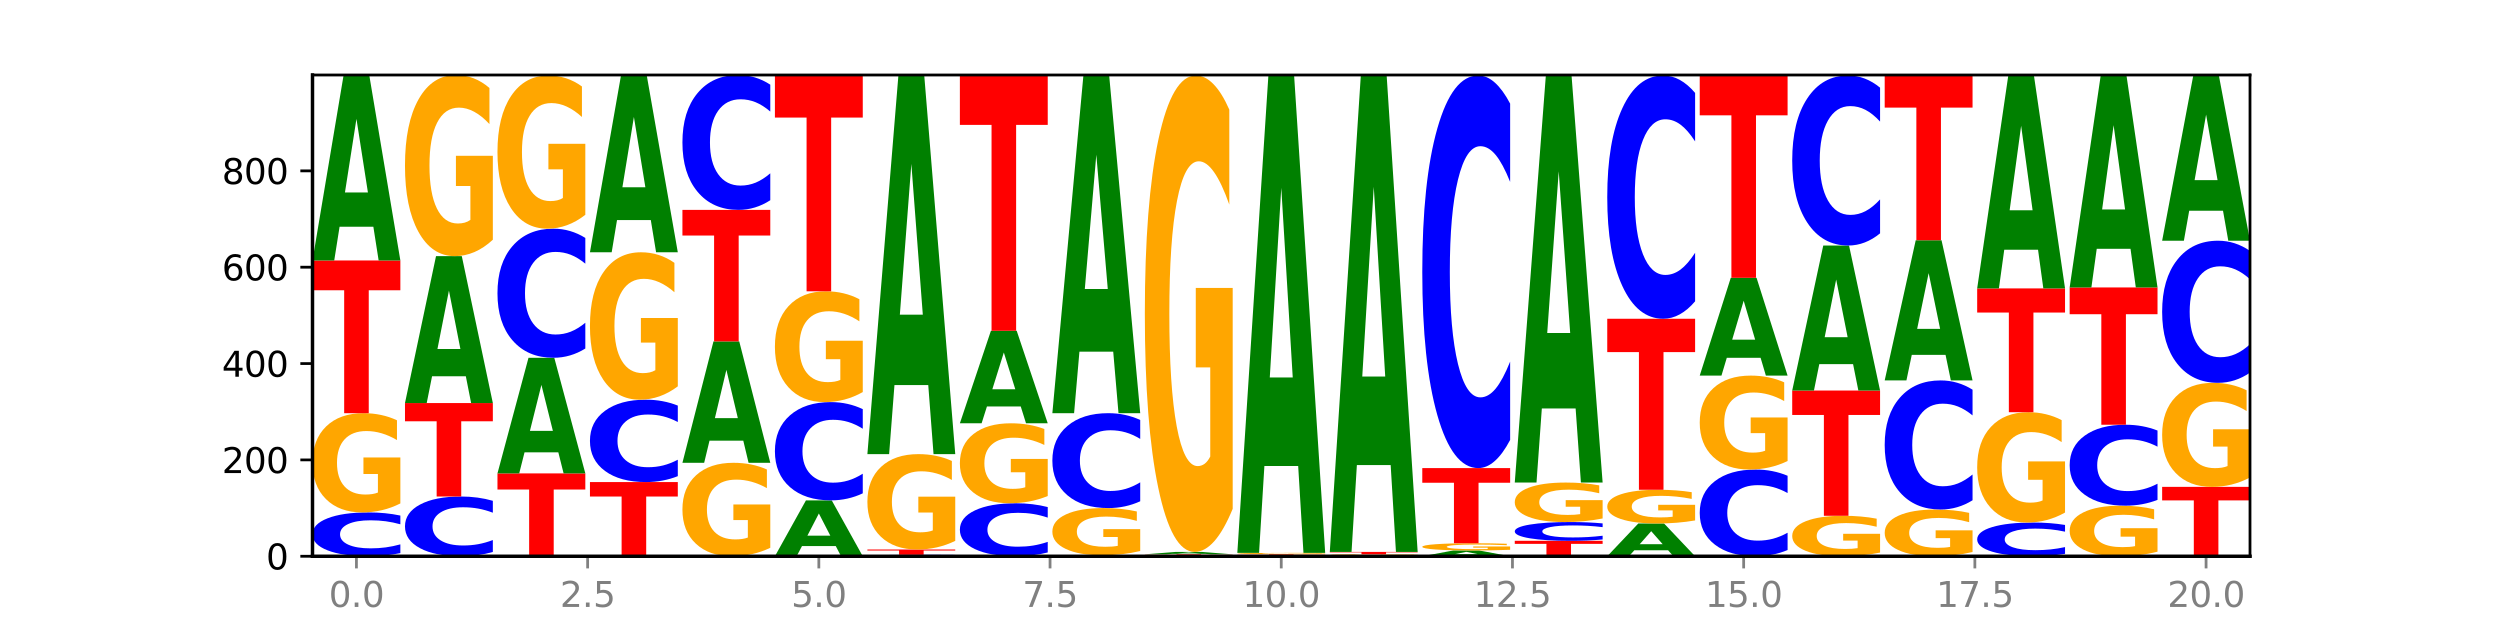 <?xml version="1.0" encoding="utf-8" standalone="no"?>
<!DOCTYPE svg PUBLIC "-//W3C//DTD SVG 1.1//EN"
  "http://www.w3.org/Graphics/SVG/1.1/DTD/svg11.dtd">
<svg xmlns:xlink="http://www.w3.org/1999/xlink" width="720pt" height="180pt" viewBox="0 0 720 180" xmlns="http://www.w3.org/2000/svg" version="1.1">
 <defs>
  <style type="text/css">*{stroke-linejoin: round; stroke-linecap: butt}</style>
 </defs>
 <g id="figure_1">
  <g id="patch_1">
   <path d="M 0 180 
L 720 180 
L 720 0 
L 0 0 
z
" style="fill: #ffffff"/>
  </g>
  <g id="axes_1">
   <g id="patch_2">
    <path d="M 90 160.2 
L 648 160.2 
L 648 21.6 
L 90 21.6 
z
" style="fill: #ffffff"/>
   </g>
   <g id="line2d_1">
    <path d="M 90 160.2 
L 648 160.2 
" clip-path="url(#pcd65127400)" style="fill: none; stroke: #000000; stroke-width: 0.5; stroke-linecap: square"/>
   </g>
   <g id="patch_3">
    <path d="M 115.303 159.295 
Q 113.187 159.744 110.898 159.97 
Q 108.609 160.2 106.116 160.2 
Q 98.683 160.2 94.341 158.5 
Q 90 156.799 90 153.891 
Q 90 150.973 94.341 149.275 
Q 98.683 147.575 106.116 147.575 
Q 108.609 147.575 110.898 147.804 
Q 113.187 148.031 115.303 148.48 
L 115.303 150.996 
Q 113.167 150.402 111.095 150.125 
Q 109.024 149.849 106.735 149.849 
Q 102.629 149.849 100.277 150.926 
Q 97.931 152.001 97.931 153.891 
Q 97.931 155.774 100.277 156.851 
Q 102.629 157.926 106.735 157.926 
Q 109.024 157.926 111.095 157.649 
Q 113.167 157.37 115.303 156.776 
L 115.303 159.295 
z
" clip-path="url(#pcd65127400)" style="fill: #0000ff"/>
   </g>
   <g id="patch_4">
    <path d="M 115.303 144.989 
Q 112.751 146.282 110.007 146.931 
Q 107.262 147.575 104.336 147.575 
Q 97.724 147.575 93.862 143.726 
Q 90 139.876 90 133.294 
Q 90 126.634 93.93 122.814 
Q 97.865 118.995 104.71 118.995 
Q 107.347 118.995 109.763 119.514 
Q 112.184 120.028 114.328 121.043 
L 114.328 126.74 
Q 112.116 125.436 109.927 124.792 
Q 107.738 124.143 105.538 124.143 
Q 101.466 124.143 99.26 126.516 
Q 97.054 128.883 97.054 133.294 
Q 97.054 137.662 99.181 140.047 
Q 101.308 142.427 105.22 142.427 
Q 106.287 142.427 107.2 142.291 
Q 108.113 142.149 108.838 141.854 
L 108.838 136.505 
L 104.67 136.505 
L 104.67 131.741 
L 115.303 131.741 
L 115.303 144.989 
z
" clip-path="url(#pcd65127400)" style="fill: #ffa600"/>
   </g>
   <g id="patch_5">
    <path d="M 90 75.014 
L 115.303 75.014 
L 115.303 83.592 
L 106.2 83.592 
L 106.2 118.995 
L 99.121 118.995 
L 99.121 83.592 
L 90 83.592 
L 90 75.014 
z
" clip-path="url(#pcd65127400)" style="fill: #ff0000"/>
   </g>
   <g id="patch_6">
    <path d="M 107.527 65.309 
L 97.796 65.309 
L 96.26 75.014 
L 90 75.014 
L 98.94 21.739 
L 106.363 21.739 
L 115.303 75.014 
L 109.048 75.014 
L 107.527 65.309 
z
M 99.348 55.421 
L 105.96 55.421 
L 102.659 34.23 
L 99.348 55.421 
z
" clip-path="url(#pcd65127400)" style="fill: #008000"/>
   </g>
   <g id="patch_7">
    <path d="M 141.938 158.967 
Q 139.821 159.578 137.533 159.887 
Q 135.244 160.2 132.751 160.2 
Q 125.318 160.2 120.976 157.883 
Q 116.635 155.566 116.635 151.604 
Q 116.635 147.627 120.976 145.313 
Q 125.318 142.996 132.751 142.996 
Q 135.244 142.996 137.533 143.309 
Q 139.821 143.618 141.938 144.23 
L 141.938 147.659 
Q 139.802 146.849 137.73 146.472 
Q 135.658 146.095 133.37 146.095 
Q 129.264 146.095 126.912 147.563 
Q 124.566 149.027 124.566 151.604 
Q 124.566 154.169 126.912 155.637 
Q 129.264 157.101 133.37 157.101 
Q 135.658 157.101 137.73 156.724 
Q 139.802 156.344 141.938 155.534 
L 141.938 158.967 
z
" clip-path="url(#pcd65127400)" style="fill: #0000ff"/>
   </g>
   <g id="patch_8">
    <path d="M 116.635 116.081 
L 141.938 116.081 
L 141.938 121.33 
L 132.835 121.33 
L 132.835 142.996 
L 125.756 142.996 
L 125.756 121.33 
L 116.635 121.33 
L 116.635 116.081 
z
" clip-path="url(#pcd65127400)" style="fill: #ff0000"/>
   </g>
   <g id="patch_9">
    <path d="M 134.162 108.373 
L 124.431 108.373 
L 122.895 116.081 
L 116.635 116.081 
L 125.574 73.766 
L 132.998 73.766 
L 141.938 116.081 
L 135.683 116.081 
L 134.162 108.373 
z
M 125.983 100.519 
L 132.595 100.519 
L 129.294 83.687 
L 125.983 100.519 
z
" clip-path="url(#pcd65127400)" style="fill: #008000"/>
   </g>
   <g id="patch_10">
    <path d="M 141.938 69.046 
Q 139.386 71.406 136.641 72.591 
Q 133.897 73.766 130.971 73.766 
Q 124.358 73.766 120.497 66.74 
Q 116.635 59.714 116.635 47.699 
Q 116.635 35.544 120.565 28.572 
Q 124.5 21.6 131.345 21.6 
Q 133.982 21.6 136.398 22.548 
Q 138.819 23.486 140.963 25.339 
L 140.963 35.738 
Q 138.751 33.356 136.562 32.182 
Q 134.373 30.997 132.173 30.997 
Q 128.101 30.997 125.895 35.328 
Q 123.689 39.65 123.689 47.699 
Q 123.689 55.673 125.816 60.027 
Q 127.942 64.369 131.855 64.369 
Q 132.921 64.369 133.834 64.121 
Q 134.747 63.863 135.473 63.324 
L 135.473 53.561 
L 131.305 53.561 
L 131.305 44.865 
L 141.938 44.865 
L 141.938 69.046 
z
" clip-path="url(#pcd65127400)" style="fill: #ffa600"/>
   </g>
   <g id="patch_11">
    <path d="M 143.27 136.337 
L 168.573 136.337 
L 168.573 140.991 
L 159.47 140.991 
L 159.47 160.2 
L 152.391 160.2 
L 152.391 140.991 
L 143.27 140.991 
L 143.27 136.337 
z
" clip-path="url(#pcd65127400)" style="fill: #ff0000"/>
   </g>
   <g id="patch_12">
    <path d="M 160.797 130.271 
L 151.066 130.271 
L 149.53 136.337 
L 143.27 136.337 
L 152.209 103.04 
L 159.633 103.04 
L 168.573 136.337 
L 162.318 136.337 
L 160.797 130.271 
z
M 152.618 124.091 
L 159.23 124.091 
L 155.929 110.847 
L 152.618 124.091 
z
" clip-path="url(#pcd65127400)" style="fill: #008000"/>
   </g>
   <g id="patch_13">
    <path d="M 168.573 100.374 
Q 166.456 101.696 164.168 102.364 
Q 161.879 103.04 159.386 103.04 
Q 151.953 103.04 147.611 98.032 
Q 143.27 93.024 143.27 84.46 
Q 143.27 75.866 147.611 70.865 
Q 151.953 65.858 159.386 65.858 
Q 161.879 65.858 164.168 66.534 
Q 166.456 67.202 168.573 68.523 
L 168.573 75.935 
Q 166.437 74.183 164.365 73.369 
Q 162.293 72.555 160.005 72.555 
Q 155.899 72.555 153.546 75.727 
Q 151.2 78.892 151.2 84.46 
Q 151.2 90.006 153.546 93.178 
Q 155.899 96.342 160.005 96.342 
Q 162.293 96.342 164.365 95.528 
Q 166.437 94.706 168.573 92.955 
L 168.573 100.374 
z
" clip-path="url(#pcd65127400)" style="fill: #0000ff"/>
   </g>
   <g id="patch_14">
    <path d="M 168.573 61.866 
Q 166.021 63.862 163.276 64.864 
Q 160.532 65.858 157.605 65.858 
Q 150.993 65.858 147.132 59.916 
Q 143.27 53.974 143.27 43.812 
Q 143.27 33.532 147.2 27.635 
Q 151.135 21.739 157.98 21.739 
Q 160.617 21.739 163.032 22.541 
Q 165.454 23.334 167.597 24.901 
L 167.597 33.696 
Q 165.386 31.682 163.197 30.688 
Q 161.008 29.686 158.808 29.686 
Q 154.736 29.686 152.53 33.349 
Q 150.324 37.004 150.324 43.812 
Q 150.324 50.556 152.451 54.238 
Q 154.577 57.911 158.49 57.911 
Q 159.556 57.911 160.469 57.701 
Q 161.382 57.482 162.108 57.027 
L 162.108 48.77 
L 157.94 48.77 
L 157.94 41.415 
L 168.573 41.415 
L 168.573 61.866 
z
" clip-path="url(#pcd65127400)" style="fill: #ffa600"/>
   </g>
   <g id="patch_15">
    <path d="M 169.905 138.834 
L 195.208 138.834 
L 195.208 143.001 
L 186.104 143.001 
L 186.104 160.2 
L 179.025 160.2 
L 179.025 143.001 
L 169.905 143.001 
L 169.905 138.834 
z
" clip-path="url(#pcd65127400)" style="fill: #ff0000"/>
   </g>
   <g id="patch_16">
    <path d="M 195.208 137.134 
Q 193.091 137.977 190.802 138.403 
Q 188.514 138.834 186.021 138.834 
Q 178.588 138.834 174.246 135.639 
Q 169.905 132.444 169.905 126.979 
Q 169.905 121.496 174.246 118.305 
Q 178.588 115.11 186.021 115.11 
Q 188.514 115.11 190.802 115.541 
Q 193.091 115.968 195.208 116.81 
L 195.208 121.54 
Q 193.072 120.422 191 119.903 
Q 188.928 119.383 186.639 119.383 
Q 182.534 119.383 180.181 121.407 
Q 177.835 123.426 177.835 126.979 
Q 177.835 130.518 180.181 132.542 
Q 182.534 134.561 186.639 134.561 
Q 188.928 134.561 191 134.041 
Q 193.072 133.517 195.208 132.4 
L 195.208 137.134 
z
" clip-path="url(#pcd65127400)" style="fill: #0000ff"/>
   </g>
   <g id="patch_17">
    <path d="M 195.208 111.269 
Q 192.656 113.189 189.911 114.154 
Q 187.166 115.11 184.24 115.11 
Q 177.628 115.11 173.766 109.392 
Q 169.905 103.674 169.905 93.896 
Q 169.905 84.004 173.834 78.33 
Q 177.77 72.656 184.615 72.656 
Q 187.252 72.656 189.667 73.428 
Q 192.089 74.191 194.232 75.699 
L 194.232 84.162 
Q 192.021 82.224 189.832 81.268 
Q 187.643 80.303 185.443 80.303 
Q 181.371 80.303 179.165 83.828 
Q 176.959 87.345 176.959 93.896 
Q 176.959 100.386 179.086 103.929 
Q 181.212 107.463 185.125 107.463 
Q 186.191 107.463 187.104 107.261 
Q 188.017 107.051 188.743 106.612 
L 188.743 98.667 
L 184.575 98.667 
L 184.575 91.59 
L 195.208 91.59 
L 195.208 111.269 
z
" clip-path="url(#pcd65127400)" style="fill: #ffa600"/>
   </g>
   <g id="patch_18">
    <path d="M 187.432 63.38 
L 177.701 63.38 
L 176.164 72.656 
L 169.905 72.656 
L 178.844 21.739 
L 186.268 21.739 
L 195.208 72.656 
L 188.953 72.656 
L 187.432 63.38 
z
M 179.253 53.93 
L 185.864 53.93 
L 182.564 33.677 
L 179.253 53.93 
z
" clip-path="url(#pcd65127400)" style="fill: #008000"/>
   </g>
   <g id="patch_19">
    <path d="M 221.842 157.765 
Q 219.291 158.982 216.546 159.594 
Q 213.801 160.2 210.875 160.2 
Q 204.263 160.2 200.401 156.575 
Q 196.539 152.95 196.539 146.751 
Q 196.539 140.479 200.469 136.882 
Q 204.405 133.285 211.249 133.285 
Q 213.886 133.285 216.302 133.774 
Q 218.724 134.258 220.867 135.214 
L 220.867 140.579 
Q 218.655 139.35 216.467 138.744 
Q 214.278 138.133 212.077 138.133 
Q 208.006 138.133 205.8 140.368 
Q 203.594 142.597 203.594 146.751 
Q 203.594 150.865 205.72 153.111 
Q 207.847 155.352 211.76 155.352 
Q 212.826 155.352 213.739 155.224 
Q 214.652 155.09 215.378 154.812 
L 215.378 149.775 
L 211.21 149.775 
L 211.21 145.288 
L 221.842 145.288 
L 221.842 157.765 
z
" clip-path="url(#pcd65127400)" style="fill: #ffa600"/>
   </g>
   <g id="patch_20">
    <path d="M 214.067 126.916 
L 204.336 126.916 
L 202.799 133.285 
L 196.539 133.285 
L 205.479 98.323 
L 212.903 98.323 
L 221.842 133.285 
L 215.588 133.285 
L 214.067 126.916 
z
M 205.888 120.427 
L 212.499 120.427 
L 209.199 106.52 
L 205.888 120.427 
z
" clip-path="url(#pcd65127400)" style="fill: #008000"/>
   </g>
   <g id="patch_21">
    <path d="M 196.539 60.447 
L 221.842 60.447 
L 221.842 67.834 
L 212.739 67.834 
L 212.739 98.323 
L 205.66 98.323 
L 205.66 67.834 
L 196.539 67.834 
L 196.539 60.447 
z
" clip-path="url(#pcd65127400)" style="fill: #ff0000"/>
   </g>
   <g id="patch_22">
    <path d="M 221.842 57.662 
Q 219.726 59.043 217.437 59.741 
Q 215.149 60.447 212.656 60.447 
Q 205.222 60.447 200.881 55.215 
Q 196.539 49.983 196.539 41.035 
Q 196.539 32.056 200.881 26.832 
Q 205.222 21.6 212.656 21.6 
Q 215.149 21.6 217.437 22.306 
Q 219.726 23.004 221.842 24.385 
L 221.842 32.128 
Q 219.707 30.299 217.635 29.448 
Q 215.563 28.597 213.274 28.597 
Q 209.169 28.597 206.816 31.912 
Q 204.47 35.218 204.47 41.035 
Q 204.47 46.829 206.816 50.143 
Q 209.169 53.449 213.274 53.449 
Q 215.563 53.449 217.635 52.599 
Q 219.707 51.74 221.842 49.911 
L 221.842 57.662 
z
" clip-path="url(#pcd65127400)" style="fill: #0000ff"/>
   </g>
   <g id="patch_23">
    <path d="M 240.702 157.268 
L 230.971 157.268 
L 229.434 160.2 
L 223.174 160.2 
L 232.114 144.106 
L 239.538 144.106 
L 248.477 160.2 
L 242.223 160.2 
L 240.702 157.268 
z
M 232.523 154.281 
L 239.134 154.281 
L 235.834 147.88 
L 232.523 154.281 
z
" clip-path="url(#pcd65127400)" style="fill: #008000"/>
   </g>
   <g id="patch_24">
    <path d="M 248.477 142.078 
Q 246.361 143.083 244.072 143.592 
Q 241.783 144.106 239.291 144.106 
Q 231.857 144.106 227.516 140.294 
Q 223.174 136.483 223.174 129.964 
Q 223.174 123.422 227.516 119.615 
Q 231.857 115.804 239.291 115.804 
Q 241.783 115.804 244.072 116.318 
Q 246.361 116.827 248.477 117.832 
L 248.477 123.474 
Q 246.342 122.141 244.27 121.521 
Q 242.198 120.902 239.909 120.902 
Q 235.803 120.902 233.451 123.316 
Q 231.105 125.725 231.105 129.964 
Q 231.105 134.185 233.451 136.599 
Q 235.803 139.008 239.909 139.008 
Q 242.198 139.008 244.27 138.388 
Q 246.342 137.763 248.477 136.43 
L 248.477 142.078 
z
" clip-path="url(#pcd65127400)" style="fill: #0000ff"/>
   </g>
   <g id="patch_25">
    <path d="M 248.477 112.916 
Q 245.925 114.36 243.181 115.085 
Q 240.436 115.804 237.51 115.804 
Q 230.898 115.804 227.036 111.506 
Q 223.174 107.208 223.174 99.859 
Q 223.174 92.423 227.104 88.158 
Q 231.04 83.894 237.884 83.894 
Q 240.521 83.894 242.937 84.474 
Q 245.358 85.047 247.502 86.181 
L 247.502 92.542 
Q 245.29 91.085 243.101 90.367 
Q 240.912 89.642 238.712 89.642 
Q 234.641 89.642 232.435 92.291 
Q 230.229 94.935 230.229 99.859 
Q 230.229 104.736 232.355 107.399 
Q 234.482 110.056 238.395 110.056 
Q 239.461 110.056 240.374 109.904 
Q 241.287 109.746 242.013 109.416 
L 242.013 103.444 
L 237.845 103.444 
L 237.845 98.125 
L 248.477 98.125 
L 248.477 112.916 
z
" clip-path="url(#pcd65127400)" style="fill: #ffa600"/>
   </g>
   <g id="patch_26">
    <path d="M 223.174 21.739 
L 248.477 21.739 
L 248.477 33.861 
L 239.374 33.861 
L 239.374 83.894 
L 232.295 83.894 
L 232.295 33.861 
L 223.174 33.861 
L 223.174 21.739 
z
" clip-path="url(#pcd65127400)" style="fill: #ff0000"/>
   </g>
   <g id="patch_27">
    <path d="M 275.112 160.17 
Q 272.996 160.185 270.707 160.192 
Q 268.418 160.2 265.926 160.2 
Q 258.492 160.2 254.151 160.144 
Q 249.809 160.088 249.809 159.992 
Q 249.809 159.896 254.151 159.84 
Q 258.492 159.784 265.926 159.784 
Q 268.418 159.784 270.707 159.791 
Q 272.996 159.799 275.112 159.814 
L 275.112 159.897 
Q 272.976 159.877 270.905 159.868 
Q 268.833 159.859 266.544 159.859 
Q 262.438 159.859 260.086 159.894 
Q 257.74 159.93 257.74 159.992 
Q 257.74 160.054 260.086 160.09 
Q 262.438 160.125 266.544 160.125 
Q 268.833 160.125 270.905 160.116 
Q 272.976 160.107 275.112 160.087 
L 275.112 160.17 
z
" clip-path="url(#pcd65127400)" style="fill: #0000ff"/>
   </g>
   <g id="patch_28">
    <path d="M 249.809 158.258 
L 275.112 158.258 
L 275.112 158.555 
L 266.009 158.555 
L 266.009 159.784 
L 258.93 159.784 
L 258.93 158.555 
L 249.809 158.555 
L 249.809 158.258 
z
" clip-path="url(#pcd65127400)" style="fill: #ff0000"/>
   </g>
   <g id="patch_29">
    <path d="M 275.112 155.772 
Q 272.56 157.015 269.816 157.639 
Q 267.071 158.258 264.145 158.258 
Q 257.533 158.258 253.671 154.558 
Q 249.809 150.858 249.809 144.531 
Q 249.809 138.13 253.739 134.459 
Q 257.674 130.787 264.519 130.787 
Q 267.156 130.787 269.572 131.287 
Q 271.993 131.78 274.137 132.756 
L 274.137 138.232 
Q 271.925 136.978 269.736 136.36 
Q 267.547 135.736 265.347 135.736 
Q 261.275 135.736 259.069 138.017 
Q 256.864 140.292 256.864 144.531 
Q 256.864 148.73 258.99 151.023 
Q 261.117 153.309 265.029 153.309 
Q 266.096 153.309 267.009 153.179 
Q 267.922 153.043 268.647 152.759 
L 268.647 147.618 
L 264.479 147.618 
L 264.479 143.039 
L 275.112 143.039 
L 275.112 155.772 
z
" clip-path="url(#pcd65127400)" style="fill: #ffa600"/>
   </g>
   <g id="patch_30">
    <path d="M 267.337 110.897 
L 257.605 110.897 
L 256.069 130.787 
L 249.809 130.787 
L 258.749 21.6 
L 266.173 21.6 
L 275.112 130.787 
L 268.858 130.787 
L 267.337 110.897 
z
M 259.157 90.632 
L 265.769 90.632 
L 262.468 47.2 
L 259.157 90.632 
z
" clip-path="url(#pcd65127400)" style="fill: #008000"/>
   </g>
   <g id="patch_31">
    <path d="M 301.747 159.106 
Q 299.63 159.648 297.342 159.923 
Q 295.053 160.2 292.56 160.2 
Q 285.127 160.2 280.785 158.145 
Q 276.444 156.089 276.444 152.574 
Q 276.444 149.046 280.785 146.994 
Q 285.127 144.939 292.56 144.939 
Q 295.053 144.939 297.342 145.216 
Q 299.63 145.49 301.747 146.033 
L 301.747 149.075 
Q 299.611 148.356 297.539 148.022 
Q 295.467 147.688 293.179 147.688 
Q 289.073 147.688 286.721 148.99 
Q 284.375 150.289 284.375 152.574 
Q 284.375 154.85 286.721 156.152 
Q 289.073 157.451 293.179 157.451 
Q 295.467 157.451 297.539 157.117 
Q 299.611 156.78 301.747 156.061 
L 301.747 159.106 
z
" clip-path="url(#pcd65127400)" style="fill: #0000ff"/>
   </g>
   <g id="patch_32">
    <path d="M 301.747 142.855 
Q 299.195 143.897 296.45 144.42 
Q 293.706 144.939 290.78 144.939 
Q 284.168 144.939 280.306 141.837 
Q 276.444 138.735 276.444 133.431 
Q 276.444 128.064 280.374 124.986 
Q 284.309 121.908 291.154 121.908 
Q 293.791 121.908 296.207 122.327 
Q 298.628 122.741 300.772 123.559 
L 300.772 128.15 
Q 298.56 127.098 296.371 126.58 
Q 294.182 126.057 291.982 126.057 
Q 287.91 126.057 285.704 127.969 
Q 283.498 129.877 283.498 133.431 
Q 283.498 136.951 285.625 138.873 
Q 287.751 140.79 291.664 140.79 
Q 292.73 140.79 293.643 140.681 
Q 294.556 140.567 295.282 140.329 
L 295.282 136.019 
L 291.114 136.019 
L 291.114 132.179 
L 301.747 132.179 
L 301.747 142.855 
z
" clip-path="url(#pcd65127400)" style="fill: #ffa600"/>
   </g>
   <g id="patch_33">
    <path d="M 293.971 117.056 
L 284.24 117.056 
L 282.704 121.908 
L 276.444 121.908 
L 285.384 95.27 
L 292.807 95.27 
L 301.747 121.908 
L 295.492 121.908 
L 293.971 117.056 
z
M 285.792 112.112 
L 292.404 112.112 
L 289.103 101.516 
L 285.792 112.112 
z
" clip-path="url(#pcd65127400)" style="fill: #008000"/>
   </g>
   <g id="patch_34">
    <path d="M 276.444 21.6 
L 301.747 21.6 
L 301.747 35.968 
L 292.644 35.968 
L 292.644 95.27 
L 285.565 95.27 
L 285.565 35.968 
L 276.444 35.968 
L 276.444 21.6 
z
" clip-path="url(#pcd65127400)" style="fill: #ff0000"/>
   </g>
   <g id="patch_35">
    <path d="M 303.079 159.923 
L 328.382 159.923 
L 328.382 159.977 
L 319.279 159.977 
L 319.279 160.2 
L 312.2 160.2 
L 312.2 159.977 
L 303.079 159.977 
L 303.079 159.923 
z
" clip-path="url(#pcd65127400)" style="fill: #ff0000"/>
   </g>
   <g id="patch_36">
    <path d="M 328.382 158.692 
Q 325.83 159.307 323.085 159.616 
Q 320.341 159.923 317.415 159.923 
Q 310.802 159.923 306.941 158.091 
Q 303.079 156.26 303.079 153.129 
Q 303.079 149.96 307.009 148.143 
Q 310.944 146.326 317.789 146.326 
Q 320.426 146.326 322.841 146.573 
Q 325.263 146.818 327.406 147.301 
L 327.406 150.011 
Q 325.195 149.39 323.006 149.084 
Q 320.817 148.775 318.617 148.775 
Q 314.545 148.775 312.339 149.904 
Q 310.133 151.031 310.133 153.129 
Q 310.133 155.207 312.26 156.342 
Q 314.386 157.473 318.299 157.473 
Q 319.365 157.473 320.278 157.409 
Q 321.191 157.341 321.917 157.201 
L 321.917 154.656 
L 317.749 154.656 
L 317.749 152.39 
L 328.382 152.39 
L 328.382 158.692 
z
" clip-path="url(#pcd65127400)" style="fill: #ffa600"/>
   </g>
   <g id="patch_37">
    <path d="M 328.382 144.367 
Q 326.265 145.338 323.977 145.829 
Q 321.688 146.326 319.195 146.326 
Q 311.762 146.326 307.42 142.645 
Q 303.079 138.964 303.079 132.669 
Q 303.079 126.351 307.42 122.676 
Q 311.762 118.995 319.195 118.995 
Q 321.688 118.995 323.977 119.491 
Q 326.265 119.983 328.382 120.954 
L 328.382 126.402 
Q 326.246 125.115 324.174 124.516 
Q 322.102 123.918 319.814 123.918 
Q 315.708 123.918 313.356 126.25 
Q 311.009 128.576 311.009 132.669 
Q 311.009 136.745 313.356 139.077 
Q 315.708 141.403 319.814 141.403 
Q 322.102 141.403 324.174 140.804 
Q 326.246 140.2 328.382 138.913 
L 328.382 144.367 
z
" clip-path="url(#pcd65127400)" style="fill: #0000ff"/>
   </g>
   <g id="patch_38">
    <path d="M 320.606 101.278 
L 310.875 101.278 
L 309.339 118.995 
L 303.079 118.995 
L 312.018 21.739 
L 319.442 21.739 
L 328.382 118.995 
L 322.127 118.995 
L 320.606 101.278 
z
M 312.427 83.227 
L 319.039 83.227 
L 315.738 44.542 
L 312.427 83.227 
z
" clip-path="url(#pcd65127400)" style="fill: #008000"/>
   </g>
   <g id="patch_39">
    <path d="M 355.017 160.18 
Q 352.9 160.19 350.611 160.195 
Q 348.323 160.2 345.83 160.2 
Q 338.397 160.2 334.055 160.163 
Q 329.714 160.125 329.714 160.061 
Q 329.714 159.997 334.055 159.96 
Q 338.397 159.923 345.83 159.923 
Q 348.323 159.923 350.611 159.928 
Q 352.9 159.933 355.017 159.942 
L 355.017 159.998 
Q 352.881 159.985 350.809 159.979 
Q 348.737 159.973 346.448 159.973 
Q 342.343 159.973 339.99 159.996 
Q 337.644 160.02 337.644 160.061 
Q 337.644 160.103 339.99 160.126 
Q 342.343 160.15 346.448 160.15 
Q 348.737 160.15 350.809 160.144 
Q 352.881 160.138 355.017 160.125 
L 355.017 160.18 
z
" clip-path="url(#pcd65127400)" style="fill: #0000ff"/>
   </g>
   <g id="patch_40">
    <path d="M 329.714 159.645 
L 355.017 159.645 
L 355.017 159.699 
L 345.913 159.699 
L 345.913 159.923 
L 338.834 159.923 
L 338.834 159.699 
L 329.714 159.699 
L 329.714 159.645 
z
" clip-path="url(#pcd65127400)" style="fill: #ff0000"/>
   </g>
   <g id="patch_41">
    <path d="M 347.241 159.519 
L 337.51 159.519 
L 335.973 159.645 
L 329.714 159.645 
L 338.653 158.951 
L 346.077 158.951 
L 355.017 159.645 
L 348.762 159.645 
L 347.241 159.519 
z
M 339.062 159.39 
L 345.674 159.39 
L 342.373 159.114 
L 339.062 159.39 
z
" clip-path="url(#pcd65127400)" style="fill: #008000"/>
   </g>
   <g id="patch_42">
    <path d="M 355.017 146.537 
Q 352.465 152.744 349.72 155.862 
Q 346.976 158.951 344.049 158.951 
Q 337.437 158.951 333.575 140.471 
Q 329.714 121.991 329.714 90.388 
Q 329.714 58.416 333.643 40.077 
Q 337.579 21.739 344.424 21.739 
Q 347.061 21.739 349.476 24.233 
Q 351.898 26.699 354.041 31.574 
L 354.041 58.926 
Q 351.83 52.662 349.641 49.572 
Q 347.452 46.455 345.252 46.455 
Q 341.18 46.455 338.974 57.849 
Q 336.768 69.215 336.768 90.388 
Q 336.768 111.362 338.895 122.813 
Q 341.021 134.236 344.934 134.236 
Q 346 134.236 346.913 133.584 
Q 347.826 132.903 348.552 131.486 
L 348.552 105.807 
L 344.384 105.807 
L 344.384 82.933 
L 355.017 82.933 
L 355.017 146.537 
z
" clip-path="url(#pcd65127400)" style="fill: #ffa600"/>
   </g>
   <g id="patch_43">
    <path d="M 381.652 160.18 
Q 379.535 160.19 377.246 160.195 
Q 374.958 160.2 372.465 160.2 
Q 365.031 160.2 360.69 160.163 
Q 356.348 160.125 356.348 160.061 
Q 356.348 159.997 360.69 159.96 
Q 365.031 159.923 372.465 159.923 
Q 374.958 159.923 377.246 159.928 
Q 379.535 159.933 381.652 159.942 
L 381.652 159.998 
Q 379.516 159.985 377.444 159.979 
Q 375.372 159.973 373.083 159.973 
Q 368.978 159.973 366.625 159.996 
Q 364.279 160.02 364.279 160.061 
Q 364.279 160.103 366.625 160.126 
Q 368.978 160.15 373.083 160.15 
Q 375.372 160.15 377.444 160.144 
Q 379.516 160.138 381.652 160.125 
L 381.652 160.18 
z
" clip-path="url(#pcd65127400)" style="fill: #0000ff"/>
   </g>
   <g id="patch_44">
    <path d="M 356.348 159.645 
L 381.652 159.645 
L 381.652 159.699 
L 372.548 159.699 
L 372.548 159.923 
L 365.469 159.923 
L 365.469 159.699 
L 356.348 159.699 
L 356.348 159.645 
z
" clip-path="url(#pcd65127400)" style="fill: #ff0000"/>
   </g>
   <g id="patch_45">
    <path d="M 381.652 159.607 
Q 379.1 159.626 376.355 159.636 
Q 373.61 159.645 370.684 159.645 
Q 364.072 159.645 360.21 159.589 
Q 356.348 159.533 356.348 159.437 
Q 356.348 159.34 360.278 159.284 
Q 364.214 159.229 371.058 159.229 
Q 373.695 159.229 376.111 159.236 
Q 378.533 159.244 380.676 159.259 
L 380.676 159.342 
Q 378.465 159.323 376.276 159.313 
Q 374.087 159.304 371.886 159.304 
Q 367.815 159.304 365.609 159.338 
Q 363.403 159.373 363.403 159.437 
Q 363.403 159.501 365.529 159.535 
Q 367.656 159.57 371.569 159.57 
Q 372.635 159.57 373.548 159.568 
Q 374.461 159.566 375.187 159.562 
L 375.187 159.484 
L 371.019 159.484 
L 371.019 159.414 
L 381.652 159.414 
L 381.652 159.607 
z
" clip-path="url(#pcd65127400)" style="fill: #ffa600"/>
   </g>
   <g id="patch_46">
    <path d="M 373.876 134.208 
L 364.145 134.208 
L 362.608 159.229 
L 356.348 159.229 
L 365.288 21.877 
L 372.712 21.877 
L 381.652 159.229 
L 375.397 159.229 
L 373.876 134.208 
z
M 365.697 108.716 
L 372.308 108.716 
L 369.008 54.081 
L 365.697 108.716 
z
" clip-path="url(#pcd65127400)" style="fill: #008000"/>
   </g>
   <g id="patch_47">
    <path d="M 408.286 160.18 
Q 406.17 160.19 403.881 160.195 
Q 401.592 160.2 399.1 160.2 
Q 391.666 160.2 387.325 160.163 
Q 382.983 160.125 382.983 160.061 
Q 382.983 159.997 387.325 159.96 
Q 391.666 159.923 399.1 159.923 
Q 401.592 159.923 403.881 159.928 
Q 406.17 159.933 408.286 159.942 
L 408.286 159.998 
Q 406.151 159.985 404.079 159.979 
Q 402.007 159.973 399.718 159.973 
Q 395.613 159.973 393.26 159.996 
Q 390.914 160.02 390.914 160.061 
Q 390.914 160.103 393.26 160.126 
Q 395.613 160.15 399.718 160.15 
Q 402.007 160.15 404.079 160.144 
Q 406.151 160.138 408.286 160.125 
L 408.286 160.18 
z
" clip-path="url(#pcd65127400)" style="fill: #0000ff"/>
   </g>
   <g id="patch_48">
    <path d="M 408.286 159.897 
Q 405.735 159.91 402.99 159.916 
Q 400.245 159.923 397.319 159.923 
Q 390.707 159.923 386.845 159.885 
Q 382.983 159.848 382.983 159.784 
Q 382.983 159.719 386.913 159.682 
Q 390.849 159.645 397.693 159.645 
Q 400.33 159.645 402.746 159.65 
Q 405.167 159.655 407.311 159.665 
L 407.311 159.72 
Q 405.099 159.708 402.91 159.701 
Q 400.722 159.695 398.521 159.695 
Q 394.45 159.695 392.244 159.718 
Q 390.038 159.741 390.038 159.784 
Q 390.038 159.826 392.164 159.849 
Q 394.291 159.873 398.204 159.873 
Q 399.27 159.873 400.183 159.871 
Q 401.096 159.87 401.822 159.867 
L 401.822 159.815 
L 397.654 159.815 
L 397.654 159.769 
L 408.286 159.769 
L 408.286 159.897 
z
" clip-path="url(#pcd65127400)" style="fill: #ffa600"/>
   </g>
   <g id="patch_49">
    <path d="M 382.983 158.951 
L 408.286 158.951 
L 408.286 159.087 
L 399.183 159.087 
L 399.183 159.645 
L 392.104 159.645 
L 392.104 159.087 
L 382.983 159.087 
L 382.983 158.951 
z
" clip-path="url(#pcd65127400)" style="fill: #ff0000"/>
   </g>
   <g id="patch_50">
    <path d="M 400.511 133.93 
L 390.78 133.93 
L 389.243 158.951 
L 382.983 158.951 
L 391.923 21.6 
L 399.347 21.6 
L 408.286 158.951 
L 402.032 158.951 
L 400.511 133.93 
z
M 392.332 108.438 
L 398.943 108.438 
L 395.643 53.804 
L 392.332 108.438 
z
" clip-path="url(#pcd65127400)" style="fill: #008000"/>
   </g>
   <g id="patch_51">
    <path d="M 427.146 159.897 
L 417.414 159.897 
L 415.878 160.2 
L 409.618 160.2 
L 418.558 158.535 
L 425.982 158.535 
L 434.921 160.2 
L 428.667 160.2 
L 427.146 159.897 
z
M 418.966 159.588 
L 425.578 159.588 
L 422.277 158.925 
L 418.966 159.588 
z
" clip-path="url(#pcd65127400)" style="fill: #008000"/>
   </g>
   <g id="patch_52">
    <path d="M 434.921 158.347 
Q 432.369 158.441 429.625 158.488 
Q 426.88 158.535 423.954 158.535 
Q 417.342 158.535 413.48 158.255 
Q 409.618 157.975 409.618 157.495 
Q 409.618 157.01 413.548 156.732 
Q 417.484 156.454 424.328 156.454 
Q 426.965 156.454 429.381 156.492 
Q 431.802 156.529 433.946 156.603 
L 433.946 157.018 
Q 431.734 156.923 429.545 156.876 
Q 427.356 156.829 425.156 156.829 
Q 421.084 156.829 418.879 157.002 
Q 416.673 157.174 416.673 157.495 
Q 416.673 157.813 418.799 157.987 
Q 420.926 158.16 424.839 158.16 
Q 425.905 158.16 426.818 158.15 
Q 427.731 158.14 428.457 158.119 
L 428.457 157.729 
L 424.288 157.729 
L 424.288 157.382 
L 434.921 157.382 
L 434.921 158.347 
z
" clip-path="url(#pcd65127400)" style="fill: #ffa600"/>
   </g>
   <g id="patch_53">
    <path d="M 409.618 134.811 
L 434.921 134.811 
L 434.921 139.032 
L 425.818 139.032 
L 425.818 156.454 
L 418.739 156.454 
L 418.739 139.032 
L 409.618 139.032 
L 409.618 134.811 
z
" clip-path="url(#pcd65127400)" style="fill: #ff0000"/>
   </g>
   <g id="patch_54">
    <path d="M 434.921 126.706 
Q 432.805 130.723 430.516 132.755 
Q 428.227 134.811 425.735 134.811 
Q 418.301 134.811 413.96 119.582 
Q 409.618 104.353 409.618 78.31 
Q 409.618 52.173 413.96 36.968 
Q 418.301 21.739 425.735 21.739 
Q 428.227 21.739 430.516 23.794 
Q 432.805 25.826 434.921 29.844 
L 434.921 52.383 
Q 432.786 47.058 430.714 44.582 
Q 428.642 42.106 426.353 42.106 
Q 422.247 42.106 419.895 51.753 
Q 417.549 61.376 417.549 78.31 
Q 417.549 95.174 419.895 104.82 
Q 422.247 114.443 426.353 114.443 
Q 428.642 114.443 430.714 111.967 
Q 432.786 109.468 434.921 104.143 
L 434.921 126.706 
z
" clip-path="url(#pcd65127400)" style="fill: #0000ff"/>
   </g>
   <g id="patch_55">
    <path d="M 436.253 155.76 
L 461.556 155.76 
L 461.556 156.626 
L 452.453 156.626 
L 452.453 160.2 
L 445.374 160.2 
L 445.374 156.626 
L 436.253 156.626 
L 436.253 155.76 
z
" clip-path="url(#pcd65127400)" style="fill: #ff0000"/>
   </g>
   <g id="patch_56">
    <path d="M 461.556 155.373 
Q 459.44 155.565 457.151 155.662 
Q 454.862 155.76 452.369 155.76 
Q 444.936 155.76 440.594 155.032 
Q 436.253 154.303 436.253 153.057 
Q 436.253 151.806 440.594 151.078 
Q 444.936 150.35 452.369 150.35 
Q 454.862 150.35 457.151 150.448 
Q 459.44 150.545 461.556 150.737 
L 461.556 151.816 
Q 459.42 151.561 457.348 151.443 
Q 455.277 151.324 452.988 151.324 
Q 448.882 151.324 446.53 151.786 
Q 444.184 152.246 444.184 153.057 
Q 444.184 153.864 446.53 154.325 
Q 448.882 154.786 452.988 154.786 
Q 455.277 154.786 457.348 154.667 
Q 459.42 154.548 461.556 154.293 
L 461.556 155.373 
z
" clip-path="url(#pcd65127400)" style="fill: #0000ff"/>
   </g>
   <g id="patch_57">
    <path d="M 461.556 149.32 
Q 459.004 149.835 456.26 150.093 
Q 453.515 150.35 450.589 150.35 
Q 443.977 150.35 440.115 148.817 
Q 436.253 147.285 436.253 144.665 
Q 436.253 142.014 440.183 140.493 
Q 444.118 138.973 450.963 138.973 
Q 453.6 138.973 456.016 139.18 
Q 458.437 139.384 460.581 139.788 
L 460.581 142.056 
Q 458.369 141.537 456.18 141.281 
Q 453.991 141.022 451.791 141.022 
Q 447.719 141.022 445.513 141.967 
Q 443.307 142.909 443.307 144.665 
Q 443.307 146.404 445.434 147.353 
Q 447.561 148.3 451.473 148.3 
Q 452.54 148.3 453.453 148.246 
Q 454.366 148.19 455.091 148.072 
L 455.091 145.943 
L 450.923 145.943 
L 450.923 144.047 
L 461.556 144.047 
L 461.556 149.32 
z
" clip-path="url(#pcd65127400)" style="fill: #ffa600"/>
   </g>
   <g id="patch_58">
    <path d="M 453.78 117.642 
L 444.049 117.642 
L 442.513 138.973 
L 436.253 138.973 
L 445.193 21.877 
L 452.616 21.877 
L 461.556 138.973 
L 455.301 138.973 
L 453.78 117.642 
z
M 445.601 95.909 
L 452.213 95.909 
L 448.912 49.332 
L 445.601 95.909 
z
" clip-path="url(#pcd65127400)" style="fill: #008000"/>
   </g>
   <g id="patch_59">
    <path d="M 480.415 158.481 
L 470.684 158.481 
L 469.148 160.2 
L 462.888 160.2 
L 471.827 150.766 
L 479.251 150.766 
L 488.191 160.2 
L 481.936 160.2 
L 480.415 158.481 
z
M 472.236 156.73 
L 478.848 156.73 
L 475.547 152.978 
L 472.236 156.73 
z
" clip-path="url(#pcd65127400)" style="fill: #008000"/>
   </g>
   <g id="patch_60">
    <path d="M 488.191 149.887 
Q 485.639 150.326 482.894 150.547 
Q 480.15 150.766 477.224 150.766 
Q 470.611 150.766 466.75 149.458 
Q 462.888 148.15 462.888 145.913 
Q 462.888 143.65 466.818 142.352 
Q 470.753 141.054 477.598 141.054 
Q 480.235 141.054 482.651 141.231 
Q 485.072 141.405 487.216 141.75 
L 487.216 143.686 
Q 485.004 143.243 482.815 143.024 
Q 480.626 142.803 478.426 142.803 
Q 474.354 142.803 472.148 143.61 
Q 469.942 144.414 469.942 145.913 
Q 469.942 147.397 472.069 148.208 
Q 474.195 149.016 478.108 149.016 
Q 479.174 149.016 480.087 148.97 
Q 481 148.922 481.726 148.822 
L 481.726 147.004 
L 477.558 147.004 
L 477.558 145.385 
L 488.191 145.385 
L 488.191 149.887 
z
" clip-path="url(#pcd65127400)" style="fill: #ffa600"/>
   </g>
   <g id="patch_61">
    <path d="M 462.888 91.802 
L 488.191 91.802 
L 488.191 101.407 
L 479.088 101.407 
L 479.088 141.054 
L 472.009 141.054 
L 472.009 101.407 
L 462.888 101.407 
L 462.888 91.802 
z
" clip-path="url(#pcd65127400)" style="fill: #ff0000"/>
   </g>
   <g id="patch_62">
    <path d="M 488.191 86.78 
Q 486.074 89.269 483.786 90.528 
Q 481.497 91.802 479.004 91.802 
Q 471.571 91.802 467.229 82.366 
Q 462.888 72.929 462.888 56.792 
Q 462.888 40.597 467.229 31.175 
Q 471.571 21.739 479.004 21.739 
Q 481.497 21.739 483.786 23.012 
Q 486.074 24.271 488.191 26.761 
L 488.191 40.727 
Q 486.055 37.427 483.983 35.893 
Q 481.911 34.359 479.623 34.359 
Q 475.517 34.359 473.165 40.336 
Q 470.819 46.299 470.819 56.792 
Q 470.819 67.241 473.165 73.219 
Q 475.517 79.181 479.623 79.181 
Q 481.911 79.181 483.983 77.647 
Q 486.055 76.099 488.191 72.799 
L 488.191 86.78 
z
" clip-path="url(#pcd65127400)" style="fill: #0000ff"/>
   </g>
   <g id="patch_63">
    <path d="M 514.826 158.41 
Q 512.709 159.297 510.421 159.746 
Q 508.132 160.2 505.639 160.2 
Q 498.206 160.2 493.864 156.837 
Q 489.523 153.473 489.523 147.721 
Q 489.523 141.949 493.864 138.59 
Q 498.206 135.227 505.639 135.227 
Q 508.132 135.227 510.421 135.681 
Q 512.709 136.13 514.826 137.017 
L 514.826 141.995 
Q 512.69 140.819 510.618 140.272 
Q 508.546 139.725 506.258 139.725 
Q 502.152 139.725 499.799 141.856 
Q 497.453 143.981 497.453 147.721 
Q 497.453 151.446 499.799 153.576 
Q 502.152 155.702 506.258 155.702 
Q 508.546 155.702 510.618 155.155 
Q 512.69 154.603 514.826 153.427 
L 514.826 158.41 
z
" clip-path="url(#pcd65127400)" style="fill: #0000ff"/>
   </g>
   <g id="patch_64">
    <path d="M 514.826 132.779 
Q 512.274 134.003 509.529 134.618 
Q 506.785 135.227 503.858 135.227 
Q 497.246 135.227 493.384 131.583 
Q 489.523 127.94 489.523 121.708 
Q 489.523 115.405 493.453 111.789 
Q 497.388 108.173 504.233 108.173 
Q 506.87 108.173 509.285 108.665 
Q 511.707 109.151 513.85 110.112 
L 513.85 115.505 
Q 511.639 114.27 509.45 113.661 
Q 507.261 113.046 505.061 113.046 
Q 500.989 113.046 498.783 115.293 
Q 496.577 117.534 496.577 121.708 
Q 496.577 125.844 498.704 128.102 
Q 500.83 130.354 504.743 130.354 
Q 505.809 130.354 506.722 130.225 
Q 507.635 130.091 508.361 129.812 
L 508.361 124.749 
L 504.193 124.749 
L 504.193 120.239 
L 514.826 120.239 
L 514.826 132.779 
z
" clip-path="url(#pcd65127400)" style="fill: #ffa600"/>
   </g>
   <g id="patch_65">
    <path d="M 507.05 103.042 
L 497.319 103.042 
L 495.782 108.173 
L 489.523 108.173 
L 498.462 80.009 
L 505.886 80.009 
L 514.826 108.173 
L 508.571 108.173 
L 507.05 103.042 
z
M 498.871 97.815 
L 505.483 97.815 
L 502.182 86.612 
L 498.871 97.815 
z
" clip-path="url(#pcd65127400)" style="fill: #008000"/>
   </g>
   <g id="patch_66">
    <path d="M 489.523 21.877 
L 514.826 21.877 
L 514.826 33.215 
L 505.723 33.215 
L 505.723 80.009 
L 498.644 80.009 
L 498.644 33.215 
L 489.523 33.215 
L 489.523 21.877 
z
" clip-path="url(#pcd65127400)" style="fill: #ff0000"/>
   </g>
   <g id="patch_67">
    <path d="M 541.461 159.146 
Q 538.909 159.673 536.164 159.938 
Q 533.419 160.2 530.493 160.2 
Q 523.881 160.2 520.019 158.63 
Q 516.158 157.061 516.158 154.377 
Q 516.158 151.661 520.087 150.104 
Q 524.023 148.546 530.868 148.546 
Q 533.504 148.546 535.92 148.758 
Q 538.342 148.967 540.485 149.381 
L 540.485 151.704 
Q 538.274 151.172 536.085 150.91 
Q 533.896 150.645 531.696 150.645 
Q 527.624 150.645 525.418 151.613 
Q 523.212 152.578 523.212 154.377 
Q 523.212 156.158 525.339 157.131 
Q 527.465 158.101 531.378 158.101 
Q 532.444 158.101 533.357 158.045 
Q 534.27 157.988 534.996 157.867 
L 534.996 155.686 
L 530.828 155.686 
L 530.828 153.743 
L 541.461 153.743 
L 541.461 159.146 
z
" clip-path="url(#pcd65127400)" style="fill: #ffa600"/>
   </g>
   <g id="patch_68">
    <path d="M 516.158 112.474 
L 541.461 112.474 
L 541.461 119.509 
L 532.357 119.509 
L 532.357 148.546 
L 525.278 148.546 
L 525.278 119.509 
L 516.158 119.509 
L 516.158 112.474 
z
" clip-path="url(#pcd65127400)" style="fill: #ff0000"/>
   </g>
   <g id="patch_69">
    <path d="M 533.685 104.866 
L 523.954 104.866 
L 522.417 112.474 
L 516.158 112.474 
L 525.097 70.714 
L 532.521 70.714 
L 541.461 112.474 
L 535.206 112.474 
L 533.685 104.866 
z
M 525.506 97.116 
L 532.117 97.116 
L 528.817 80.505 
L 525.506 97.116 
z
" clip-path="url(#pcd65127400)" style="fill: #008000"/>
   </g>
   <g id="patch_70">
    <path d="M 541.461 67.203 
Q 539.344 68.943 537.055 69.823 
Q 534.767 70.714 532.274 70.714 
Q 524.841 70.714 520.499 64.117 
Q 516.158 57.521 516.158 46.241 
Q 516.158 34.921 520.499 28.335 
Q 524.841 21.739 532.274 21.739 
Q 534.767 21.739 537.055 22.629 
Q 539.344 23.509 541.461 25.249 
L 541.461 35.012 
Q 539.325 32.705 537.253 31.633 
Q 535.181 30.56 532.892 30.56 
Q 528.787 30.56 526.434 34.739 
Q 524.088 38.907 524.088 46.241 
Q 524.088 53.546 526.434 57.724 
Q 528.787 61.892 532.892 61.892 
Q 535.181 61.892 537.253 60.819 
Q 539.325 59.737 541.461 57.43 
L 541.461 67.203 
z
" clip-path="url(#pcd65127400)" style="fill: #0000ff"/>
   </g>
   <g id="patch_71">
    <path d="M 568.095 158.982 
Q 565.544 159.591 562.799 159.897 
Q 560.054 160.2 557.128 160.2 
Q 550.516 160.2 546.654 158.387 
Q 542.792 156.575 542.792 153.475 
Q 542.792 150.34 546.722 148.541 
Q 550.658 146.742 557.502 146.742 
Q 560.139 146.742 562.555 146.987 
Q 564.977 147.229 567.12 147.707 
L 567.12 150.39 
Q 564.908 149.775 562.72 149.472 
Q 560.531 149.166 558.33 149.166 
Q 554.259 149.166 552.053 150.284 
Q 549.847 151.399 549.847 153.475 
Q 549.847 155.532 551.973 156.656 
Q 554.1 157.776 558.013 157.776 
Q 559.079 157.776 559.992 157.712 
Q 560.905 157.645 561.631 157.506 
L 561.631 154.988 
L 557.463 154.988 
L 557.463 152.744 
L 568.095 152.744 
L 568.095 158.982 
z
" clip-path="url(#pcd65127400)" style="fill: #ffa600"/>
   </g>
   <g id="patch_72">
    <path d="M 568.095 144.077 
Q 565.979 145.398 563.69 146.066 
Q 561.402 146.742 558.909 146.742 
Q 551.475 146.742 547.134 141.735 
Q 542.792 136.727 542.792 128.163 
Q 542.792 119.568 547.134 114.568 
Q 551.475 109.56 558.909 109.56 
Q 561.402 109.56 563.69 110.236 
Q 565.979 110.904 568.095 112.226 
L 568.095 119.637 
Q 565.96 117.886 563.888 117.072 
Q 561.816 116.258 559.527 116.258 
Q 555.422 116.258 553.069 119.43 
Q 550.723 122.594 550.723 128.163 
Q 550.723 133.708 553.069 136.88 
Q 555.422 140.045 559.527 140.045 
Q 561.816 140.045 563.888 139.231 
Q 565.96 138.409 568.095 136.658 
L 568.095 144.077 
z
" clip-path="url(#pcd65127400)" style="fill: #0000ff"/>
   </g>
   <g id="patch_73">
    <path d="M 560.32 102.206 
L 550.589 102.206 
L 549.052 109.56 
L 542.792 109.56 
L 551.732 69.187 
L 559.156 69.187 
L 568.095 109.56 
L 561.841 109.56 
L 560.32 102.206 
z
M 552.141 94.713 
L 558.752 94.713 
L 555.452 78.653 
L 552.141 94.713 
z
" clip-path="url(#pcd65127400)" style="fill: #008000"/>
   </g>
   <g id="patch_74">
    <path d="M 542.792 21.739 
L 568.095 21.739 
L 568.095 30.993 
L 558.992 30.993 
L 558.992 69.187 
L 551.913 69.187 
L 551.913 30.993 
L 542.792 30.993 
L 542.792 21.739 
z
" clip-path="url(#pcd65127400)" style="fill: #ff0000"/>
   </g>
   <g id="patch_75">
    <path d="M 594.73 159.504 
Q 592.614 159.849 590.325 160.023 
Q 588.036 160.2 585.544 160.2 
Q 578.11 160.2 573.769 158.892 
Q 569.427 157.584 569.427 155.347 
Q 569.427 153.102 573.769 151.796 
Q 578.11 150.488 585.544 150.488 
Q 588.036 150.488 590.325 150.665 
Q 592.614 150.839 594.73 151.184 
L 594.73 153.12 
Q 592.595 152.663 590.523 152.45 
Q 588.451 152.238 586.162 152.238 
Q 582.056 152.238 579.704 153.066 
Q 577.358 153.893 577.358 155.347 
Q 577.358 156.796 579.704 157.624 
Q 582.056 158.451 586.162 158.451 
Q 588.451 158.451 590.523 158.238 
Q 592.595 158.023 594.73 157.566 
L 594.73 159.504 
z
" clip-path="url(#pcd65127400)" style="fill: #0000ff"/>
   </g>
   <g id="patch_76">
    <path d="M 594.73 147.614 
Q 592.178 149.051 589.434 149.773 
Q 586.689 150.488 583.763 150.488 
Q 577.151 150.488 573.289 146.209 
Q 569.427 141.93 569.427 134.613 
Q 569.427 127.21 573.357 122.963 
Q 577.293 118.717 584.137 118.717 
Q 586.774 118.717 589.19 119.295 
Q 591.611 119.866 593.755 120.994 
L 593.755 127.328 
Q 591.543 125.877 589.354 125.162 
Q 587.165 124.44 584.965 124.44 
Q 580.894 124.44 578.688 127.078 
Q 576.482 129.71 576.482 134.613 
Q 576.482 139.469 578.608 142.121 
Q 580.735 144.765 584.648 144.765 
Q 585.714 144.765 586.627 144.614 
Q 587.54 144.457 588.266 144.129 
L 588.266 138.183 
L 584.098 138.183 
L 584.098 132.886 
L 594.73 132.886 
L 594.73 147.614 
z
" clip-path="url(#pcd65127400)" style="fill: #ffa600"/>
   </g>
   <g id="patch_77">
    <path d="M 569.427 83.061 
L 594.73 83.061 
L 594.73 90.015 
L 585.627 90.015 
L 585.627 118.717 
L 578.548 118.717 
L 578.548 90.015 
L 569.427 90.015 
L 569.427 83.061 
z
" clip-path="url(#pcd65127400)" style="fill: #ff0000"/>
   </g>
   <g id="patch_78">
    <path d="M 586.955 71.915 
L 577.224 71.915 
L 575.687 83.061 
L 569.427 83.061 
L 578.367 21.877 
L 585.791 21.877 
L 594.73 83.061 
L 588.476 83.061 
L 586.955 71.915 
z
M 578.776 60.56 
L 585.387 60.56 
L 582.087 36.223 
L 578.776 60.56 
z
" clip-path="url(#pcd65127400)" style="fill: #008000"/>
   </g>
   <g id="patch_79">
    <path d="M 621.365 158.882 
Q 618.813 159.541 616.069 159.872 
Q 613.324 160.2 610.398 160.2 
Q 603.786 160.2 599.924 158.238 
Q 596.062 156.276 596.062 152.921 
Q 596.062 149.526 599.992 147.579 
Q 603.927 145.632 610.772 145.632 
Q 613.409 145.632 615.825 145.897 
Q 618.246 146.159 620.39 146.677 
L 620.39 149.581 
Q 618.178 148.915 615.989 148.587 
Q 613.8 148.256 611.6 148.256 
Q 607.528 148.256 605.322 149.466 
Q 603.117 150.673 603.117 152.921 
Q 603.117 155.148 605.243 156.363 
Q 607.37 157.576 611.282 157.576 
Q 612.349 157.576 613.262 157.507 
Q 614.175 157.435 614.9 157.284 
L 614.9 154.558 
L 610.732 154.558 
L 610.732 152.129 
L 621.365 152.129 
L 621.365 158.882 
z
" clip-path="url(#pcd65127400)" style="fill: #ffa600"/>
   </g>
   <g id="patch_80">
    <path d="M 621.365 143.962 
Q 619.249 144.79 616.96 145.209 
Q 614.671 145.632 612.179 145.632 
Q 604.745 145.632 600.404 142.493 
Q 596.062 139.354 596.062 133.986 
Q 596.062 128.598 600.404 125.464 
Q 604.745 122.324 612.179 122.324 
Q 614.671 122.324 616.96 122.748 
Q 619.249 123.167 621.365 123.995 
L 621.365 128.641 
Q 619.229 127.543 617.158 127.033 
Q 615.086 126.523 612.797 126.523 
Q 608.691 126.523 606.339 128.511 
Q 603.993 130.495 603.993 133.986 
Q 603.993 137.462 606.339 139.45 
Q 608.691 141.434 612.797 141.434 
Q 615.086 141.434 617.158 140.924 
Q 619.229 140.408 621.365 139.311 
L 621.365 143.962 
z
" clip-path="url(#pcd65127400)" style="fill: #0000ff"/>
   </g>
   <g id="patch_81">
    <path d="M 596.062 82.784 
L 621.365 82.784 
L 621.365 90.495 
L 612.262 90.495 
L 612.262 122.324 
L 605.183 122.324 
L 605.183 90.495 
L 596.062 90.495 
L 596.062 82.784 
z
" clip-path="url(#pcd65127400)" style="fill: #ff0000"/>
   </g>
   <g id="patch_82">
    <path d="M 613.59 71.663 
L 603.858 71.663 
L 602.322 82.784 
L 596.062 82.784 
L 605.002 21.739 
L 612.426 21.739 
L 621.365 82.784 
L 615.111 82.784 
L 613.59 71.663 
z
M 605.41 60.333 
L 612.022 60.333 
L 608.721 36.051 
L 605.41 60.333 
z
" clip-path="url(#pcd65127400)" style="fill: #008000"/>
   </g>
   <g id="patch_83">
    <path d="M 622.697 140.222 
L 648 140.222 
L 648 144.118 
L 638.897 144.118 
L 638.897 160.2 
L 631.818 160.2 
L 631.818 144.118 
L 622.697 144.118 
L 622.697 140.222 
z
" clip-path="url(#pcd65127400)" style="fill: #ff0000"/>
   </g>
   <g id="patch_84">
    <path d="M 648 137.51 
Q 645.448 138.866 642.703 139.547 
Q 639.959 140.222 637.033 140.222 
Q 630.421 140.222 626.559 136.186 
Q 622.697 132.149 622.697 125.247 
Q 622.697 118.264 626.627 114.259 
Q 630.562 110.254 637.407 110.254 
Q 640.044 110.254 642.46 110.799 
Q 644.881 111.337 647.025 112.402 
L 647.025 118.376 
Q 644.813 117.008 642.624 116.333 
Q 640.435 115.652 638.235 115.652 
Q 634.163 115.652 631.957 118.141 
Q 629.751 120.623 629.751 125.247 
Q 629.751 129.828 631.878 132.329 
Q 634.004 134.824 637.917 134.824 
Q 638.983 134.824 639.896 134.681 
Q 640.809 134.533 641.535 134.223 
L 641.535 128.615 
L 637.367 128.615 
L 637.367 123.619 
L 648 123.619 
L 648 137.51 
z
" clip-path="url(#pcd65127400)" style="fill: #ffa600"/>
   </g>
   <g id="patch_85">
    <path d="M 648 107.32 
Q 645.883 108.775 643.595 109.51 
Q 641.306 110.254 638.813 110.254 
Q 631.38 110.254 627.038 104.742 
Q 622.697 99.229 622.697 89.803 
Q 622.697 80.342 627.038 74.838 
Q 631.38 69.326 638.813 69.326 
Q 641.306 69.326 643.595 70.07 
Q 645.883 70.806 648 72.26 
L 648 80.418 
Q 645.864 78.491 643.792 77.595 
Q 641.72 76.698 639.432 76.698 
Q 635.326 76.698 632.974 80.19 
Q 630.628 83.673 630.628 89.803 
Q 630.628 95.907 632.974 99.399 
Q 635.326 102.882 639.432 102.882 
Q 641.72 102.882 643.792 101.986 
Q 645.864 101.081 648 99.153 
L 648 107.32 
z
" clip-path="url(#pcd65127400)" style="fill: #0000ff"/>
   </g>
   <g id="patch_86">
    <path d="M 640.224 60.682 
L 630.493 60.682 
L 628.957 69.326 
L 622.697 69.326 
L 631.637 21.877 
L 639.06 21.877 
L 648 69.326 
L 641.745 69.326 
L 640.224 60.682 
z
M 632.045 51.876 
L 638.657 51.876 
L 635.356 33.002 
L 632.045 51.876 
z
" clip-path="url(#pcd65127400)" style="fill: #008000"/>
   </g>
   <g id="matplotlib.axis_1">
    <g id="xtick_1">
     <g id="line2d_2">
      <defs>
       <path id="ma05e9955d0" d="M 0 0 
L 0 3.5 
" style="stroke: #808080; stroke-width: 0.8"/>
      </defs>
      <g>
       <use xlink:href="#ma05e9955d0" x="102.652" y="160.2" style="fill: #808080; stroke: #808080; stroke-width: 0.8"/>
      </g>
     </g>
     <g id="text_1">
      <!-- 0.0 -->
      <g style="fill: #808080" transform="translate(94.7 174.798) scale(0.1 -0.1)">
       <defs>
        <path id="DejaVuSans-30" d="M 2034 4250 
Q 1547 4250 1301 3770 
Q 1056 3291 1056 2328 
Q 1056 1369 1301 889 
Q 1547 409 2034 409 
Q 2525 409 2770 889 
Q 3016 1369 3016 2328 
Q 3016 3291 2770 3770 
Q 2525 4250 2034 4250 
z
M 2034 4750 
Q 2819 4750 3233 4129 
Q 3647 3509 3647 2328 
Q 3647 1150 3233 529 
Q 2819 -91 2034 -91 
Q 1250 -91 836 529 
Q 422 1150 422 2328 
Q 422 3509 836 4129 
Q 1250 4750 2034 4750 
z
" transform="scale(0.016)"/>
        <path id="DejaVuSans-2e" d="M 684 794 
L 1344 794 
L 1344 0 
L 684 0 
L 684 794 
z
" transform="scale(0.016)"/>
       </defs>
       <use xlink:href="#DejaVuSans-30"/>
       <use xlink:href="#DejaVuSans-2e" x="63.623"/>
       <use xlink:href="#DejaVuSans-30" x="95.41"/>
      </g>
     </g>
    </g>
    <g id="xtick_2">
     <g id="line2d_3">
      <g>
       <use xlink:href="#ma05e9955d0" x="169.239" y="160.2" style="fill: #808080; stroke: #808080; stroke-width: 0.8"/>
      </g>
     </g>
     <g id="text_2">
      <!-- 2.5 -->
      <g style="fill: #808080" transform="translate(161.287 174.798) scale(0.1 -0.1)">
       <defs>
        <path id="DejaVuSans-32" d="M 1228 531 
L 3431 531 
L 3431 0 
L 469 0 
L 469 531 
Q 828 903 1448 1529 
Q 2069 2156 2228 2338 
Q 2531 2678 2651 2914 
Q 2772 3150 2772 3378 
Q 2772 3750 2511 3984 
Q 2250 4219 1831 4219 
Q 1534 4219 1204 4116 
Q 875 4013 500 3803 
L 500 4441 
Q 881 4594 1212 4672 
Q 1544 4750 1819 4750 
Q 2544 4750 2975 4387 
Q 3406 4025 3406 3419 
Q 3406 3131 3298 2873 
Q 3191 2616 2906 2266 
Q 2828 2175 2409 1742 
Q 1991 1309 1228 531 
z
" transform="scale(0.016)"/>
        <path id="DejaVuSans-35" d="M 691 4666 
L 3169 4666 
L 3169 4134 
L 1269 4134 
L 1269 2991 
Q 1406 3038 1543 3061 
Q 1681 3084 1819 3084 
Q 2600 3084 3056 2656 
Q 3513 2228 3513 1497 
Q 3513 744 3044 326 
Q 2575 -91 1722 -91 
Q 1428 -91 1123 -41 
Q 819 9 494 109 
L 494 744 
Q 775 591 1075 516 
Q 1375 441 1709 441 
Q 2250 441 2565 725 
Q 2881 1009 2881 1497 
Q 2881 1984 2565 2268 
Q 2250 2553 1709 2553 
Q 1456 2553 1204 2497 
Q 953 2441 691 2322 
L 691 4666 
z
" transform="scale(0.016)"/>
       </defs>
       <use xlink:href="#DejaVuSans-32"/>
       <use xlink:href="#DejaVuSans-2e" x="63.623"/>
       <use xlink:href="#DejaVuSans-35" x="95.41"/>
      </g>
     </g>
    </g>
    <g id="xtick_3">
     <g id="line2d_4">
      <g>
       <use xlink:href="#ma05e9955d0" x="235.826" y="160.2" style="fill: #808080; stroke: #808080; stroke-width: 0.8"/>
      </g>
     </g>
     <g id="text_3">
      <!-- 5.0 -->
      <g style="fill: #808080" transform="translate(227.874 174.798) scale(0.1 -0.1)">
       <use xlink:href="#DejaVuSans-35"/>
       <use xlink:href="#DejaVuSans-2e" x="63.623"/>
       <use xlink:href="#DejaVuSans-30" x="95.41"/>
      </g>
     </g>
    </g>
    <g id="xtick_4">
     <g id="line2d_5">
      <g>
       <use xlink:href="#ma05e9955d0" x="302.413" y="160.2" style="fill: #808080; stroke: #808080; stroke-width: 0.8"/>
      </g>
     </g>
     <g id="text_4">
      <!-- 7.5 -->
      <g style="fill: #808080" transform="translate(294.461 174.798) scale(0.1 -0.1)">
       <defs>
        <path id="DejaVuSans-37" d="M 525 4666 
L 3525 4666 
L 3525 4397 
L 1831 0 
L 1172 0 
L 2766 4134 
L 525 4134 
L 525 4666 
z
" transform="scale(0.016)"/>
       </defs>
       <use xlink:href="#DejaVuSans-37"/>
       <use xlink:href="#DejaVuSans-2e" x="63.623"/>
       <use xlink:href="#DejaVuSans-35" x="95.41"/>
      </g>
     </g>
    </g>
    <g id="xtick_5">
     <g id="line2d_6">
      <g>
       <use xlink:href="#ma05e9955d0" x="369" y="160.2" style="fill: #808080; stroke: #808080; stroke-width: 0.8"/>
      </g>
     </g>
     <g id="text_5">
      <!-- 10.0 -->
      <g style="fill: #808080" transform="translate(357.867 174.798) scale(0.1 -0.1)">
       <defs>
        <path id="DejaVuSans-31" d="M 794 531 
L 1825 531 
L 1825 4091 
L 703 3866 
L 703 4441 
L 1819 4666 
L 2450 4666 
L 2450 531 
L 3481 531 
L 3481 0 
L 794 0 
L 794 531 
z
" transform="scale(0.016)"/>
       </defs>
       <use xlink:href="#DejaVuSans-31"/>
       <use xlink:href="#DejaVuSans-30" x="63.623"/>
       <use xlink:href="#DejaVuSans-2e" x="127.246"/>
       <use xlink:href="#DejaVuSans-30" x="159.033"/>
      </g>
     </g>
    </g>
    <g id="xtick_6">
     <g id="line2d_7">
      <g>
       <use xlink:href="#ma05e9955d0" x="435.587" y="160.2" style="fill: #808080; stroke: #808080; stroke-width: 0.8"/>
      </g>
     </g>
     <g id="text_6">
      <!-- 12.5 -->
      <g style="fill: #808080" transform="translate(424.454 174.798) scale(0.1 -0.1)">
       <use xlink:href="#DejaVuSans-31"/>
       <use xlink:href="#DejaVuSans-32" x="63.623"/>
       <use xlink:href="#DejaVuSans-2e" x="127.246"/>
       <use xlink:href="#DejaVuSans-35" x="159.033"/>
      </g>
     </g>
    </g>
    <g id="xtick_7">
     <g id="line2d_8">
      <g>
       <use xlink:href="#ma05e9955d0" x="502.174" y="160.2" style="fill: #808080; stroke: #808080; stroke-width: 0.8"/>
      </g>
     </g>
     <g id="text_7">
      <!-- 15.0 -->
      <g style="fill: #808080" transform="translate(491.041 174.798) scale(0.1 -0.1)">
       <use xlink:href="#DejaVuSans-31"/>
       <use xlink:href="#DejaVuSans-35" x="63.623"/>
       <use xlink:href="#DejaVuSans-2e" x="127.246"/>
       <use xlink:href="#DejaVuSans-30" x="159.033"/>
      </g>
     </g>
    </g>
    <g id="xtick_8">
     <g id="line2d_9">
      <g>
       <use xlink:href="#ma05e9955d0" x="568.761" y="160.2" style="fill: #808080; stroke: #808080; stroke-width: 0.8"/>
      </g>
     </g>
     <g id="text_8">
      <!-- 17.5 -->
      <g style="fill: #808080" transform="translate(557.629 174.798) scale(0.1 -0.1)">
       <use xlink:href="#DejaVuSans-31"/>
       <use xlink:href="#DejaVuSans-37" x="63.623"/>
       <use xlink:href="#DejaVuSans-2e" x="127.246"/>
       <use xlink:href="#DejaVuSans-35" x="159.033"/>
      </g>
     </g>
    </g>
    <g id="xtick_9">
     <g id="line2d_10">
      <g>
       <use xlink:href="#ma05e9955d0" x="635.348" y="160.2" style="fill: #808080; stroke: #808080; stroke-width: 0.8"/>
      </g>
     </g>
     <g id="text_9">
      <!-- 20.0 -->
      <g style="fill: #808080" transform="translate(624.216 174.798) scale(0.1 -0.1)">
       <use xlink:href="#DejaVuSans-32"/>
       <use xlink:href="#DejaVuSans-30" x="63.623"/>
       <use xlink:href="#DejaVuSans-2e" x="127.246"/>
       <use xlink:href="#DejaVuSans-30" x="159.033"/>
      </g>
     </g>
    </g>
   </g>
   <g id="matplotlib.axis_2">
    <g id="ytick_1">
     <g id="line2d_11">
      <defs>
       <path id="mb0480eb87a" d="M 0 0 
L -3.5 0 
" style="stroke: #000000; stroke-width: 0.8"/>
      </defs>
      <g>
       <use xlink:href="#mb0480eb87a" x="90" y="160.2" style="stroke: #000000; stroke-width: 0.8"/>
      </g>
     </g>
     <g id="text_10">
      <!-- 0 -->
      <g transform="translate(76.638 163.999) scale(0.1 -0.1)">
       <use xlink:href="#DejaVuSans-30"/>
      </g>
     </g>
    </g>
    <g id="ytick_2">
     <g id="line2d_12">
      <g>
       <use xlink:href="#mb0480eb87a" x="90" y="132.452" style="stroke: #000000; stroke-width: 0.8"/>
      </g>
     </g>
     <g id="text_11">
      <!-- 200 -->
      <g transform="translate(63.913 136.251) scale(0.1 -0.1)">
       <use xlink:href="#DejaVuSans-32"/>
       <use xlink:href="#DejaVuSans-30" x="63.623"/>
       <use xlink:href="#DejaVuSans-30" x="127.246"/>
      </g>
     </g>
    </g>
    <g id="ytick_3">
     <g id="line2d_13">
      <g>
       <use xlink:href="#mb0480eb87a" x="90" y="104.705" style="stroke: #000000; stroke-width: 0.8"/>
      </g>
     </g>
     <g id="text_12">
      <!-- 400 -->
      <g transform="translate(63.913 108.504) scale(0.1 -0.1)">
       <defs>
        <path id="DejaVuSans-34" d="M 2419 4116 
L 825 1625 
L 2419 1625 
L 2419 4116 
z
M 2253 4666 
L 3047 4666 
L 3047 1625 
L 3713 1625 
L 3713 1100 
L 3047 1100 
L 3047 0 
L 2419 0 
L 2419 1100 
L 313 1100 
L 313 1709 
L 2253 4666 
z
" transform="scale(0.016)"/>
       </defs>
       <use xlink:href="#DejaVuSans-34"/>
       <use xlink:href="#DejaVuSans-30" x="63.623"/>
       <use xlink:href="#DejaVuSans-30" x="127.246"/>
      </g>
     </g>
    </g>
    <g id="ytick_4">
     <g id="line2d_14">
      <g>
       <use xlink:href="#mb0480eb87a" x="90" y="76.957" style="stroke: #000000; stroke-width: 0.8"/>
      </g>
     </g>
     <g id="text_13">
      <!-- 600 -->
      <g transform="translate(63.913 80.756) scale(0.1 -0.1)">
       <defs>
        <path id="DejaVuSans-36" d="M 2113 2584 
Q 1688 2584 1439 2293 
Q 1191 2003 1191 1497 
Q 1191 994 1439 701 
Q 1688 409 2113 409 
Q 2538 409 2786 701 
Q 3034 994 3034 1497 
Q 3034 2003 2786 2293 
Q 2538 2584 2113 2584 
z
M 3366 4563 
L 3366 3988 
Q 3128 4100 2886 4159 
Q 2644 4219 2406 4219 
Q 1781 4219 1451 3797 
Q 1122 3375 1075 2522 
Q 1259 2794 1537 2939 
Q 1816 3084 2150 3084 
Q 2853 3084 3261 2657 
Q 3669 2231 3669 1497 
Q 3669 778 3244 343 
Q 2819 -91 2113 -91 
Q 1303 -91 875 529 
Q 447 1150 447 2328 
Q 447 3434 972 4092 
Q 1497 4750 2381 4750 
Q 2619 4750 2861 4703 
Q 3103 4656 3366 4563 
z
" transform="scale(0.016)"/>
       </defs>
       <use xlink:href="#DejaVuSans-36"/>
       <use xlink:href="#DejaVuSans-30" x="63.623"/>
       <use xlink:href="#DejaVuSans-30" x="127.246"/>
      </g>
     </g>
    </g>
    <g id="ytick_5">
     <g id="line2d_15">
      <g>
       <use xlink:href="#mb0480eb87a" x="90" y="49.209" style="stroke: #000000; stroke-width: 0.8"/>
      </g>
     </g>
     <g id="text_14">
      <!-- 800 -->
      <g transform="translate(63.913 53.008) scale(0.1 -0.1)">
       <defs>
        <path id="DejaVuSans-38" d="M 2034 2216 
Q 1584 2216 1326 1975 
Q 1069 1734 1069 1313 
Q 1069 891 1326 650 
Q 1584 409 2034 409 
Q 2484 409 2743 651 
Q 3003 894 3003 1313 
Q 3003 1734 2745 1975 
Q 2488 2216 2034 2216 
z
M 1403 2484 
Q 997 2584 770 2862 
Q 544 3141 544 3541 
Q 544 4100 942 4425 
Q 1341 4750 2034 4750 
Q 2731 4750 3128 4425 
Q 3525 4100 3525 3541 
Q 3525 3141 3298 2862 
Q 3072 2584 2669 2484 
Q 3125 2378 3379 2068 
Q 3634 1759 3634 1313 
Q 3634 634 3220 271 
Q 2806 -91 2034 -91 
Q 1263 -91 848 271 
Q 434 634 434 1313 
Q 434 1759 690 2068 
Q 947 2378 1403 2484 
z
M 1172 3481 
Q 1172 3119 1398 2916 
Q 1625 2713 2034 2713 
Q 2441 2713 2670 2916 
Q 2900 3119 2900 3481 
Q 2900 3844 2670 4047 
Q 2441 4250 2034 4250 
Q 1625 4250 1398 4047 
Q 1172 3844 1172 3481 
z
" transform="scale(0.016)"/>
       </defs>
       <use xlink:href="#DejaVuSans-38"/>
       <use xlink:href="#DejaVuSans-30" x="63.623"/>
       <use xlink:href="#DejaVuSans-30" x="127.246"/>
      </g>
     </g>
    </g>
   </g>
   <g id="patch_87">
    <path d="M 90 160.2 
L 90 21.6 
" style="fill: none; stroke: #000000; stroke-linejoin: miter; stroke-linecap: square"/>
   </g>
   <g id="patch_88">
    <path d="M 648 160.2 
L 648 21.6 
" style="fill: none; stroke: #000000; stroke-width: 0.8; stroke-linejoin: miter; stroke-linecap: square"/>
   </g>
   <g id="patch_89">
    <path d="M 90 160.2 
L 648 160.2 
" style="fill: none; stroke: #000000; stroke-linejoin: miter; stroke-linecap: square"/>
   </g>
   <g id="patch_90">
    <path d="M 90 21.6 
L 648 21.6 
" style="fill: none; stroke: #000000; stroke-width: 0.8; stroke-linejoin: miter; stroke-linecap: square"/>
   </g>
  </g>
 </g>
 <defs>
  <clipPath id="pcd65127400">
   <rect x="90" y="21.6" width="558" height="138.6"/>
  </clipPath>
 </defs>
</svg>
